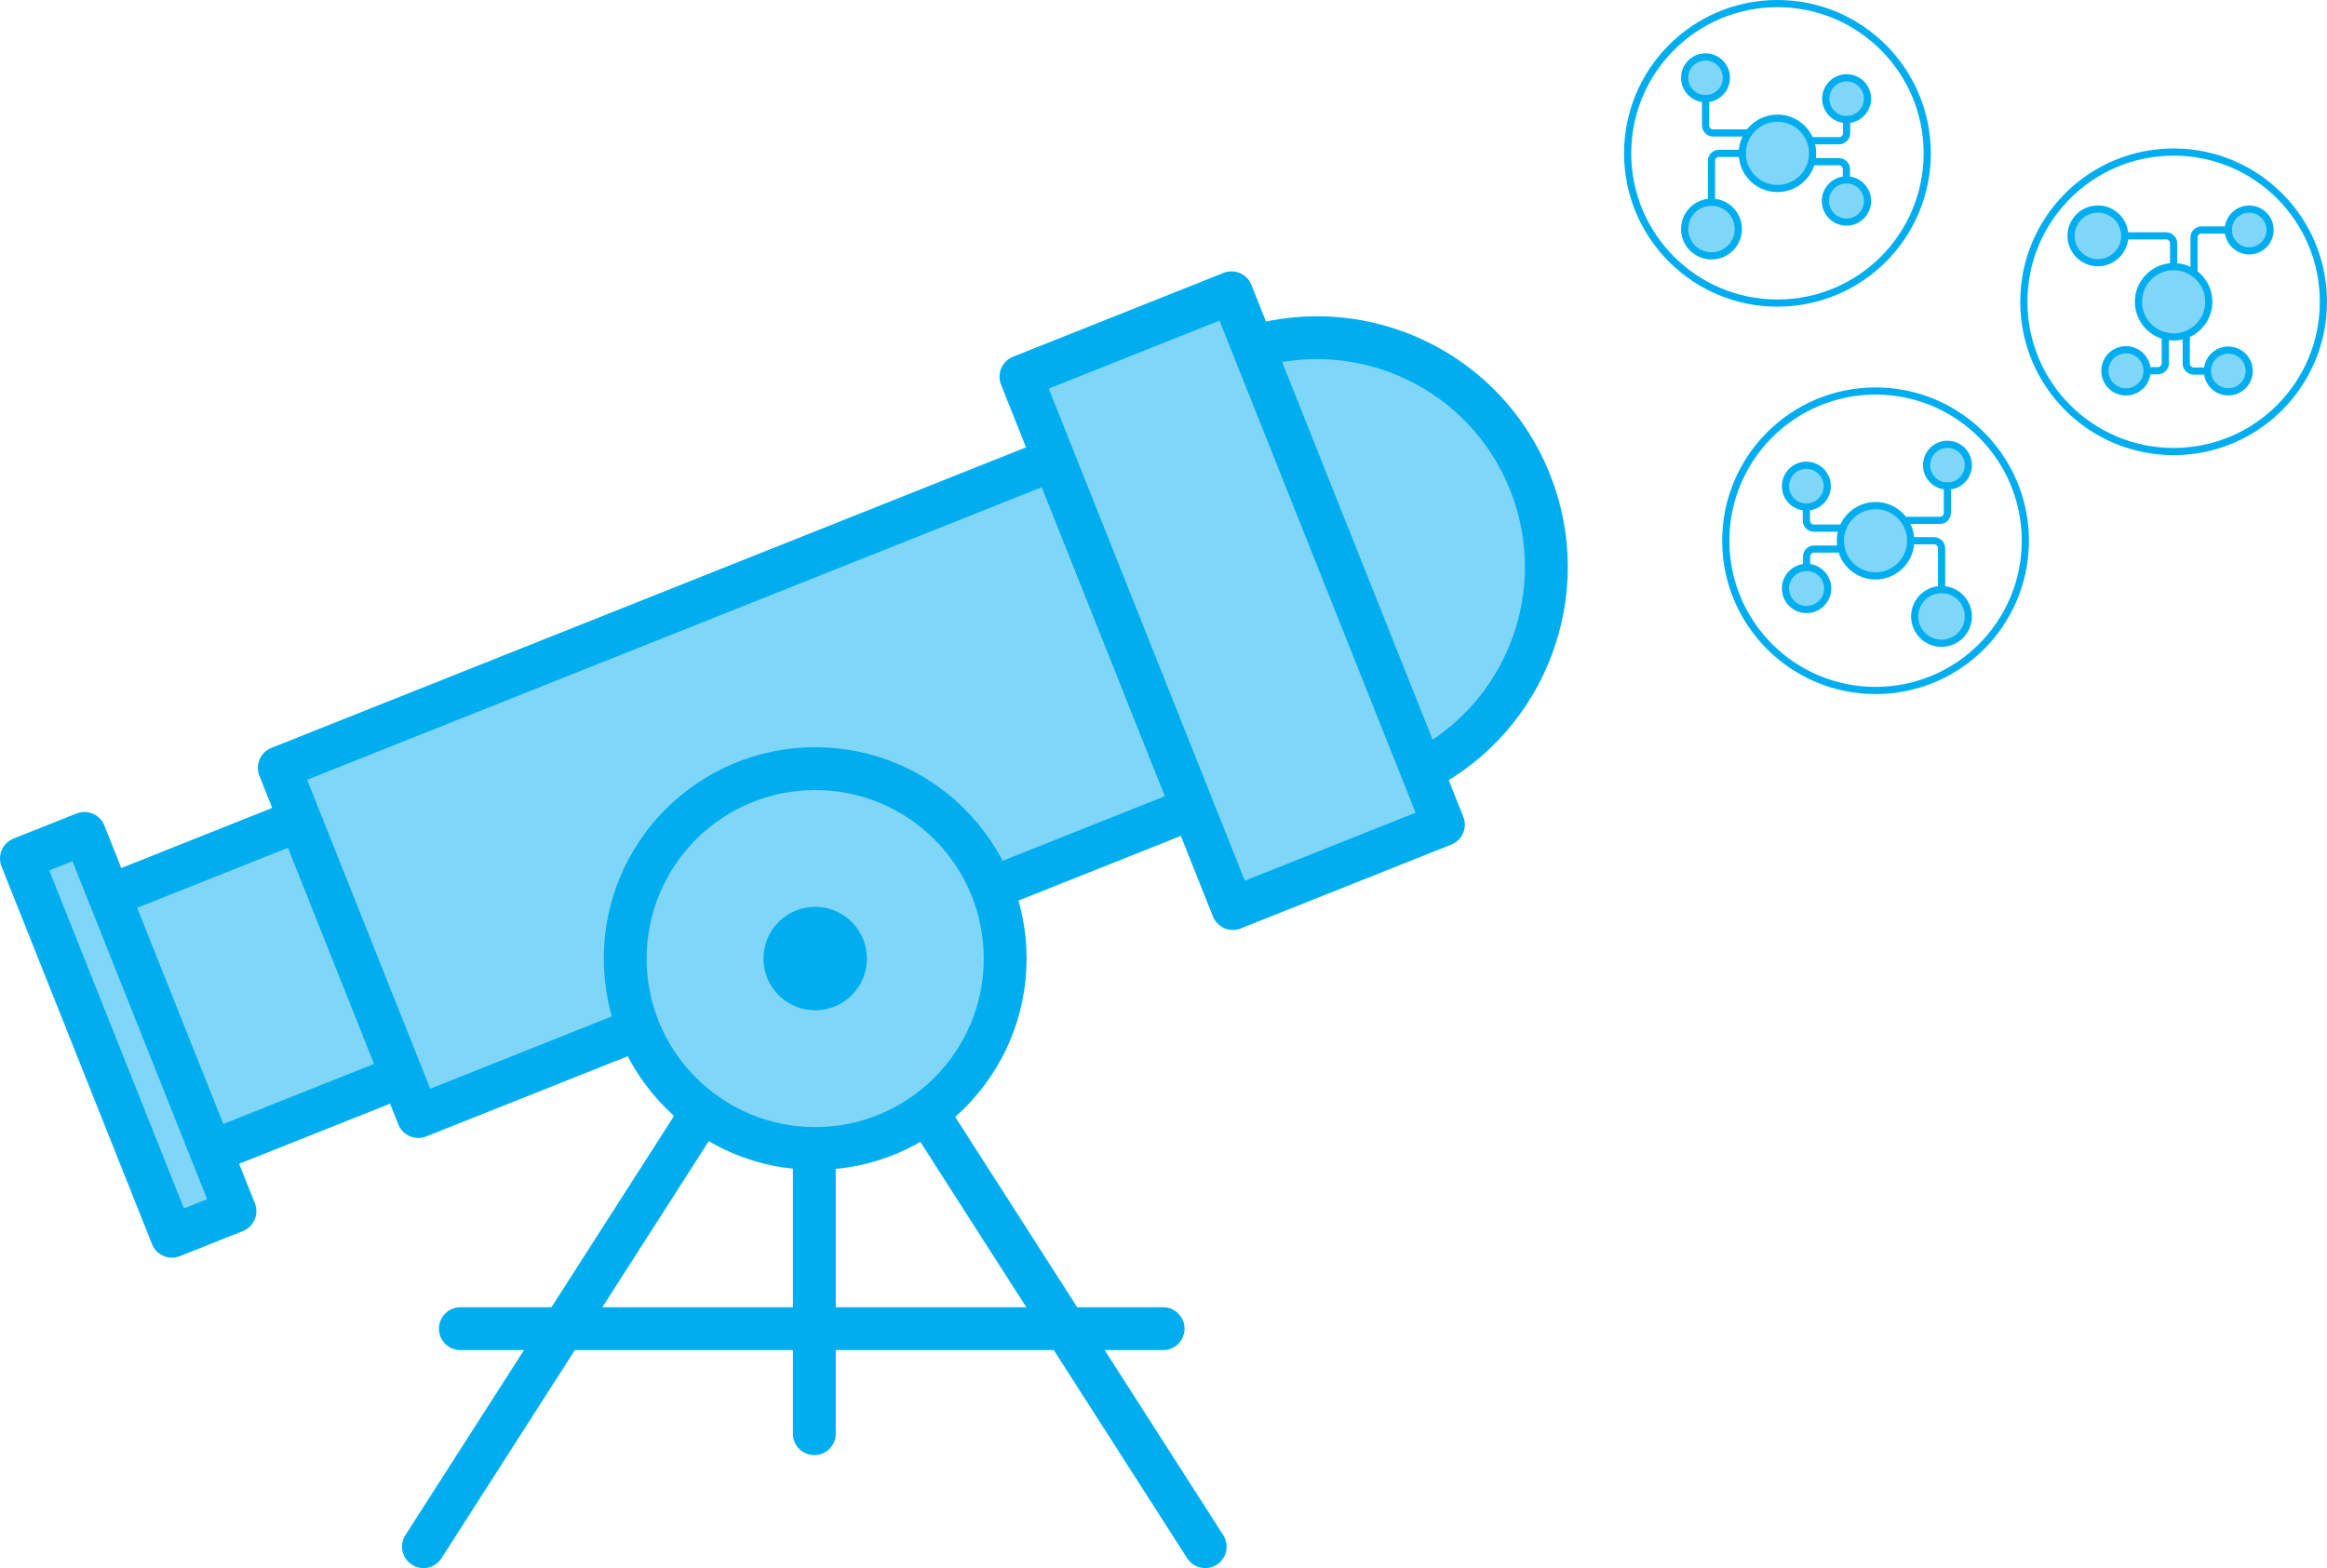 <?xml version="1.0" encoding="UTF-8"?><svg id="Layer_2" xmlns="http://www.w3.org/2000/svg" viewBox="0 0 324.22 218.54"><defs><style>.cls-1,.cls-2,.cls-3{stroke:#00aeef;stroke-linecap:round;stroke-linejoin:round;}.cls-1,.cls-3{fill:#80d6f7;}.cls-4{fill:#00aeef;}.cls-2{fill:none;}.cls-3{stroke-width:5.97px;}</style></defs><g id="Layer_1-2"><line class="cls-3" x1="113.46" y1="130.55" x2="59" y2="215.55"/><line class="cls-3" x1="113.46" y1="130.55" x2="167.92" y2="215.55"/><line class="cls-3" x1="113.46" y1="199.81" x2="113.46" y2="121.29"/><line class="cls-3" x1="64.14" y1="185.17" x2="162.06" y2="185.17"/><rect class="cls-3" x="21.27" y="118.21" width="28.65" height="38.4" transform="translate(-48.32 22.92) rotate(-21.72)"/><rect class="cls-3" x="44.47" y="83.66" width="116.16" height="52.32" transform="translate(-33.36 45.74) rotate(-21.72)"/><path class="cls-3" d="M174.57,48.34c15.63-4.57,32.46,3.41,38.61,18.85,6.15,15.43-.58,32.81-15.08,40.23"/><circle class="cls-3" cx="113.58" cy="133.59" r="26.47"/><circle class="cls-4" cx="113.58" cy="133.59" r="7.21"/><rect class="cls-3" x="13.13" y="115.89" width="9.45" height="56.67" transform="translate(-52.1 16.84) rotate(-21.72)"/><rect class="cls-3" x="155.88" y="43.83" width="31.58" height="79.79" transform="translate(-18.79 69.46) rotate(-21.72)"/><circle class="cls-1" cx="238.46" cy="31.92" r="3.74"/><circle class="cls-1" cx="257.27" cy="28.01" r="2.94"/><circle class="cls-1" cx="257.29" cy="13.75" r="2.91"/><circle class="cls-1" cx="237.63" cy="10.84" r="2.91"/><circle class="cls-1" cx="247.65" cy="21.37" r="4.9"/><path class="cls-2" d="M243.65,18.53h-4.96c-.58,0-1.05-.47-1.05-1.05v-3.73"/><path class="cls-2" d="M242.75,21.37h-3.24c-.58,0-1.05.47-1.05,1.05v5.76"/><path class="cls-2" d="M252.41,22.53h3.8c.58,0,1.05.47,1.05,1.05v1.49"/><path class="cls-2" d="M252.24,19.61h4c.58,0,1.05-.47,1.05-1.05v-1.89"/><circle class="cls-1" cx="292.3" cy="32.87" r="3.74"/><circle class="cls-1" cx="296.21" cy="51.68" r="2.94"/><circle class="cls-1" cx="310.47" cy="51.7" r="2.91"/><circle class="cls-1" cx="313.38" cy="32.05" r="2.91"/><path class="cls-1" d="M302.85,46.96c-2.71,0-4.9-2.19-4.9-4.9s2.19-4.9,4.9-4.9c2.71,0,4.9,2.19,4.9,4.9s-2.19,4.9-4.9,4.9Z"/><path class="cls-2" d="M305.69,38.06v-4.96c0-.58.47-1.05,1.05-1.05h3.73"/><path class="cls-2" d="M302.85,37.16v-3.24c0-.58-.47-1.05-1.05-1.05h-5.76"/><path class="cls-2" d="M301.69,46.82v3.8c0,.58-.47,1.05-1.05,1.05h-1.49"/><path class="cls-2" d="M304.61,46.66v4c0,.58.47,1.05,1.05,1.05h1.89"/><circle class="cls-1" cx="270.51" cy="85.91" r="3.74"/><circle class="cls-1" cx="251.71" cy="82.01" r="2.94"/><circle class="cls-1" cx="251.68" cy="67.75" r="2.91"/><circle class="cls-1" cx="271.34" cy="64.83" r="2.91"/><circle class="cls-1" cx="261.32" cy="75.36" r="4.9"/><path class="cls-2" d="M265.32,72.52h4.96c.58,0,1.05-.47,1.05-1.05v-3.73"/><path class="cls-2" d="M266.23,75.36h3.24c.58,0,1.05.47,1.05,1.05v5.76"/><path class="cls-2" d="M256.56,76.52h-3.8c-.58,0-1.05.47-1.05,1.05v1.49"/><path class="cls-2" d="M256.73,73.6h-4c-.58,0-1.05-.47-1.05-1.05v-1.89"/><circle class="cls-2" cx="261.32" cy="75.36" r="20.87"/><circle class="cls-2" cx="302.85" cy="42.06" r="20.87"/><circle class="cls-2" cx="247.65" cy="21.37" r="20.87"/></g></svg>